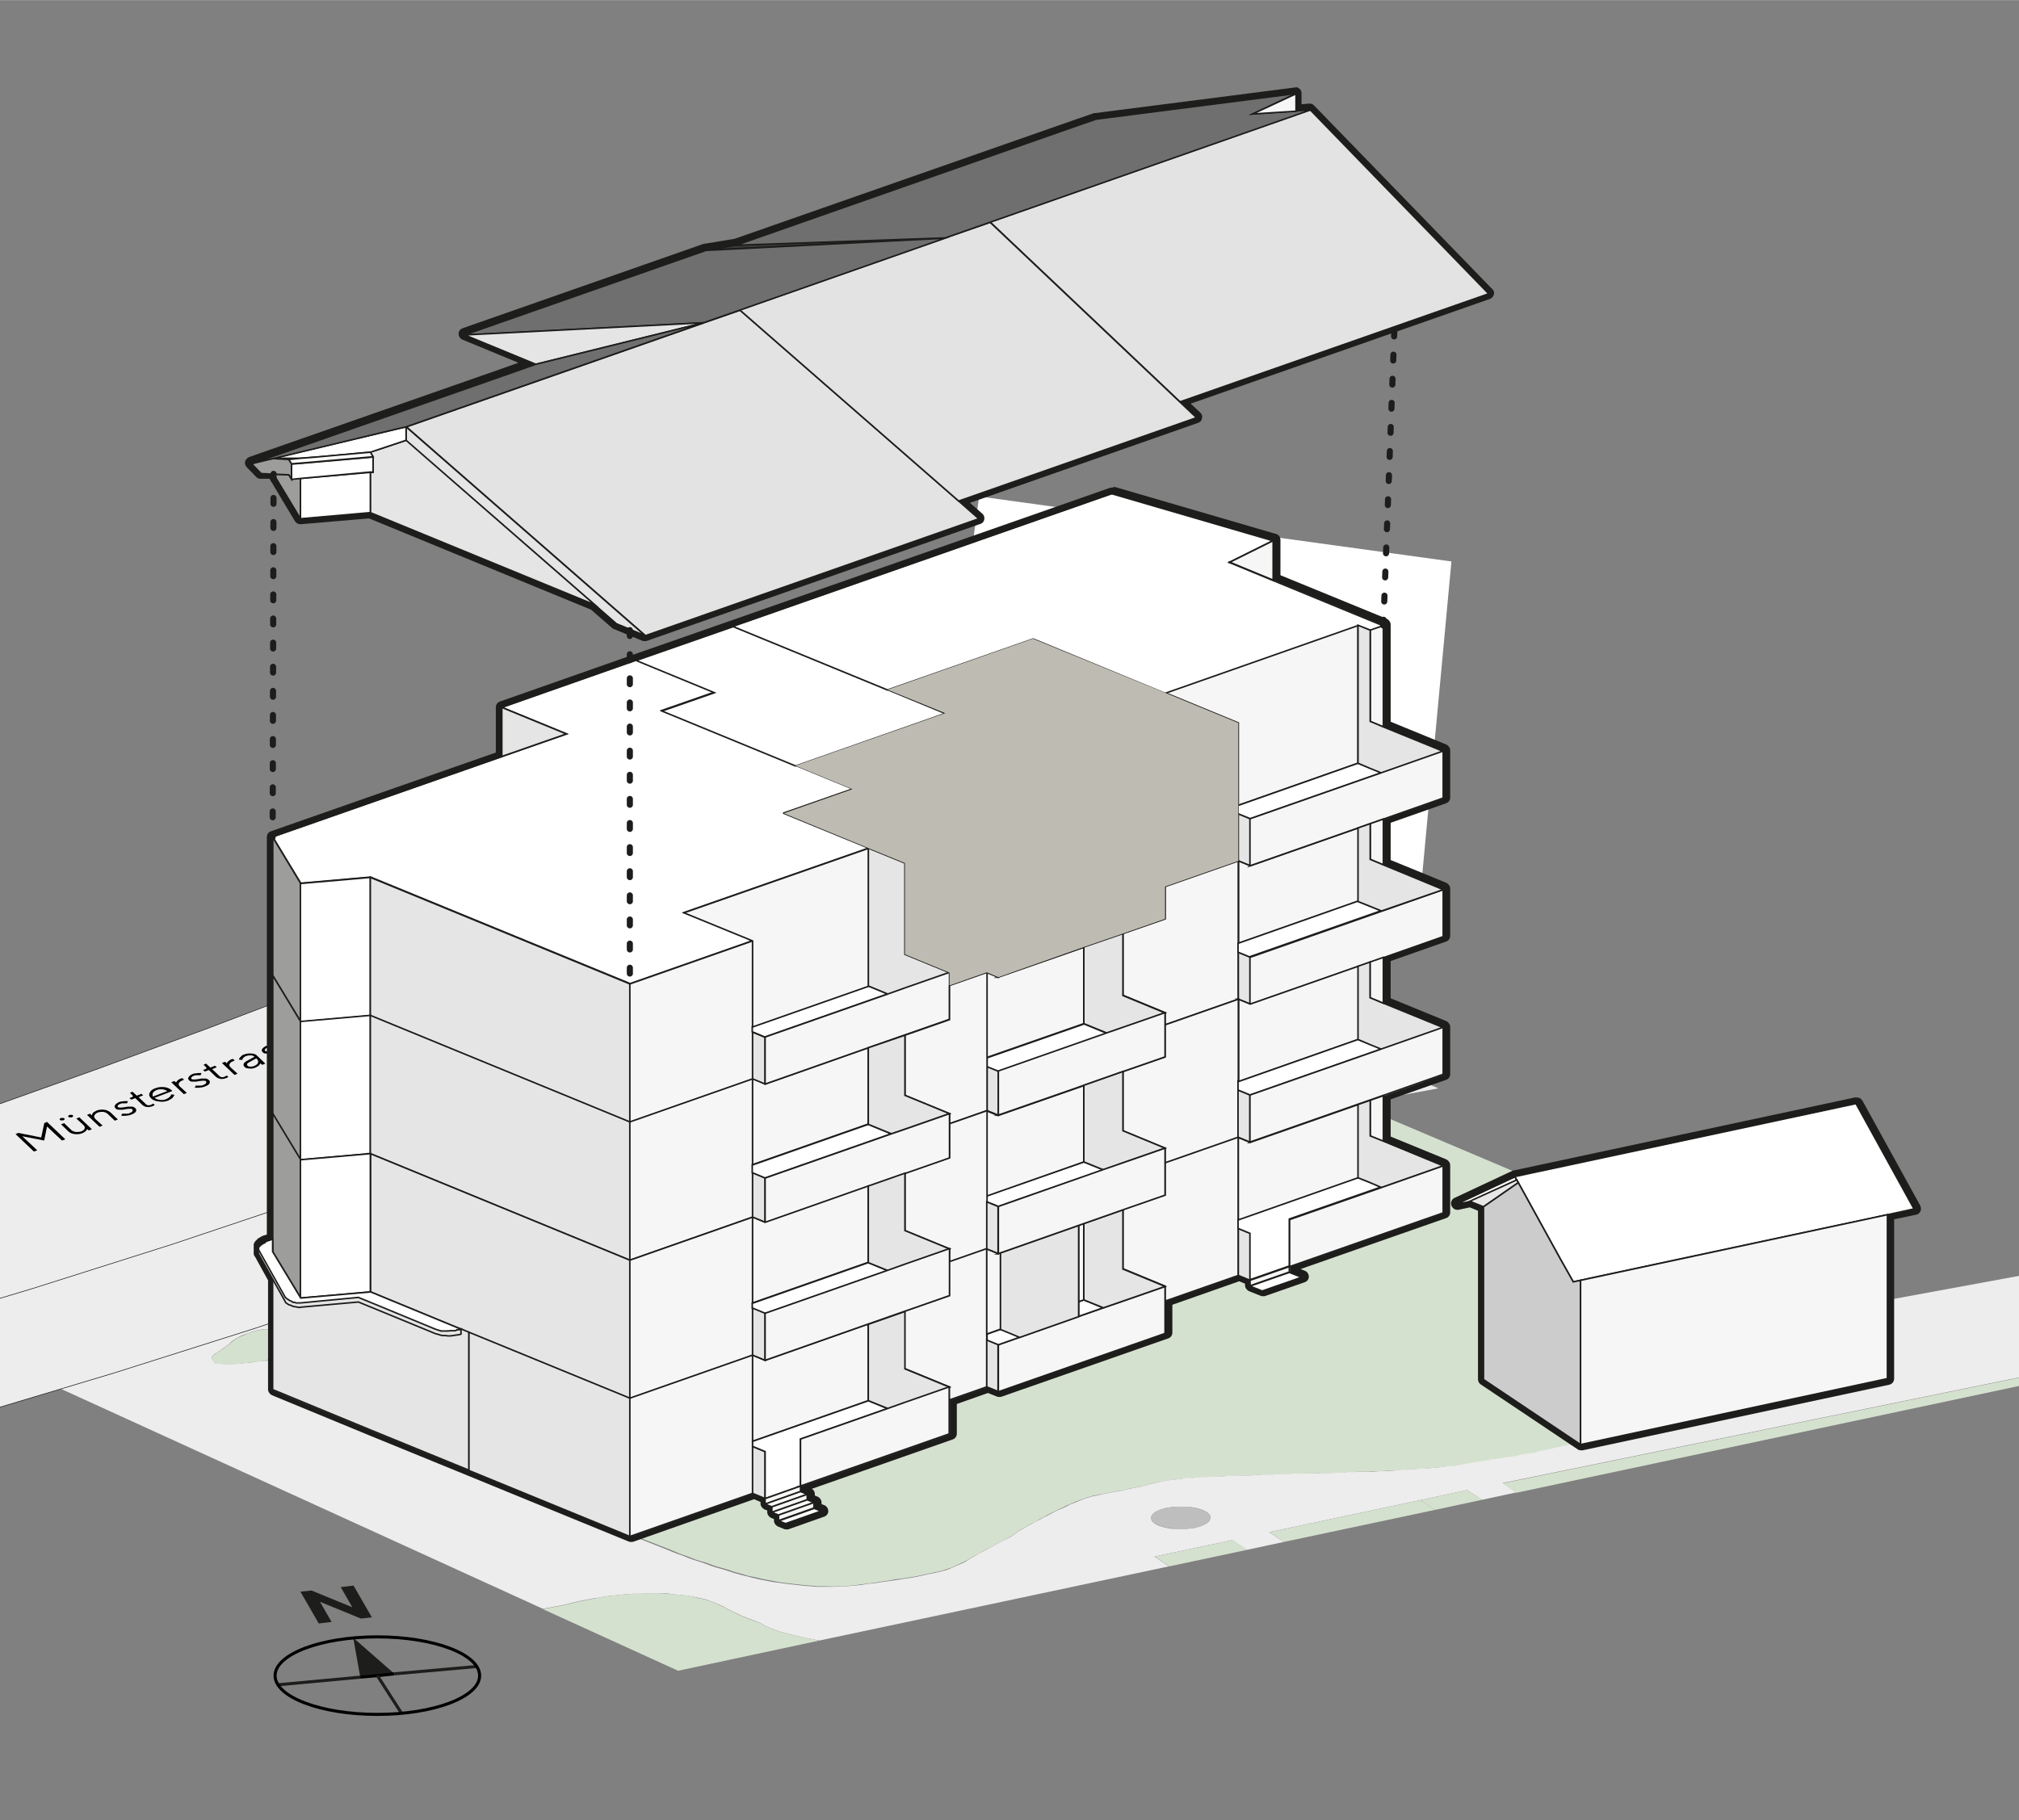 <?xml version="1.0" encoding="UTF-8"?>
<svg id="Ebene_1" xmlns="http://www.w3.org/2000/svg" xmlns:xlink="http://www.w3.org/1999/xlink" version="1.1" viewBox="0 0 661.3 596.2"  width="661" height="596">
  <rect x="0" y="0" width="661.3" height="596.2" fill="#808080" stroke="none"/>
  <!-- Generator: Adobe Illustrator 29.2.1, SVG Export Plug-In . SVG Version: 2.1.0 Build 116)  -->
  <defs>
    <style>
      .st0, .st1, .st2, .st3 {
        fill: none;
      }

      .st4 {
        fill: #e3e3e3;
      }

      .st4, .st1, .st5, .st6, .st7, .st8, .st2, .st9, .st10, .st11, .st12, .st13 {
        stroke-miterlimit: 10;
      }

      .st4, .st1, .st5, .st6, .st7, .st8, .st9, .st3, .st10, .st11, .st12, .st13 {
        stroke: #1d1d1b;
      }

      .st4, .st5, .st6, .st7, .st8, .st9, .st10, .st11, .st13 {
        stroke-width: .5px;
      }

      .st5 {
        fill: #f6f6f6;
      }

      .st6 {
        fill: #9d9d9c;
      }

      .st7 {
        fill: #cdcccc;
      }

      .st14 {
        fill: #bdbbb2;
        mix-blend-mode: multiply;
      }

      .st14, .st15 {
        isolation: isolate;
      }

      .st16 {
        fill: #1d1d1b;
      }

      .st8 {
        fill: #e8e8e8;
      }

      .st17, .st10 {
        fill: #fff;
      }

      .st2 {
        stroke: #000;
      }

      .st9 {
        fill: #e5e5e5;
      }

      .st3 {
        stroke-dasharray: 1.9 6;
        stroke-linecap: round;
        stroke-linejoin: round;
        stroke-width: 2px;
      }

      .st18 {
        fill: #d5e1cf;
      }

      .st11 {
        fill: #3c3c3b;
      }

      .st19, .st12 {
        fill: #ededed;
      }

      .st12 {
        stroke-width: .2px;
      }

      .st13 {
        fill: #706f6f;
      }

      .st20 {
        clip-path: url(#clippath);
      }

      .st21 {
        fill: #bfbebe;
      }
    </style>
    <clipPath id="clippath">
      <rect class="st0" y="0" width="661.3" height="596.2"/>
    </clipPath>
  </defs>
  <g id="Umgebung">
    <g class="st20">
      <g>
        <g>
          <polygon class="st0" points="726.6 406.1 726.4 405.8 726.6 406.1 726.6 406.1"/>
          <polygon class="st21" points="320.7 508.9 325.9 506.1 322 508.1 320.7 508.9"/>
          <polygon class="st17" points="310.2 459.5 323.1 454.4 328.4 456 382.2 437.7 382.2 426.5 473 397.8 415.9 373.4 415.9 373.4 360.7 349.8 88.6 455.9 208.9 503.5 311.1 469.9 310.2 459.5"/>
          <polygon class="st21" points="336.5 499.9 339.3 498.4 337.6 499.2 336.5 499.9"/>
          <polygon class="st18" points="382.2 426.5 382.2 437.7 328.4 456 323.1 454.4 310.2 459.5 311.1 469.9 208.9 503.5 219.2 507.5 220.9 508.2 222.5 508.9 224.2 509.5 225.9 510.1 227.6 510.8 229.5 511.4 231.6 512 233.4 512.7 234.9 513.2 237.1 513.8 239.1 514.4 240.8 515 243.1 515.6 245 516.2 247.1 516.6 249.2 517.1 251.2 517.5 253.3 517.9 255.5 518.3 257.7 518.6 260.3 518.9 263.1 519.2 265.6 519.4 267.8 519.6 270 519.6 273 519.7 275.5 519.5 277.5 519.5 279.9 519.3 282 519 284.6 518.7 286.7 518.4 289.3 518 291.5 517.7 293.5 517.3 295.4 517.1 297.4 516.8 299.9 516.4 302.2 515.9 304 515.5 305.9 515.1 308.3 514.6 310.2 514 311.9 513.4 316.4 511.3 317.7 510.5 319.1 509.7 320.7 508.9 322 508.1 325.9 506.1 328.7 504.6 331.1 503.3 332.6 502.3 333.6 501.5 335 500.7 336.5 499.9 337.6 499.2 339.3 498.4 340.6 497.6 342 496.9 343.2 496.2 346.4 494.6 348.2 493.8 349.3 493.2 350.7 492.6 352.3 491.9 354.2 491.2 355.9 490.6 357.9 490 359.8 489.6 361.6 489.3 363.5 488.9 365.3 488.6 367.7 488.2 369.6 487.7 371.7 487.3 374.3 486.8 376.3 486.2 378.5 485.7 380.4 485.4 382.3 485 384.5 484.7 386.6 484.5 388.8 484.3 390.9 484.1 393.5 483.9 395.6 483.8 398.2 483.7 400.7 483.6 403.2 483.5 405 483.4 407.1 483.3 409.4 483.3 414 483.1 417.2 483 420.3 482.9 423.6 482.8 427 482.7 430.2 482.7 433.1 482.5 436.1 482.5 438.9 482.4 441.5 482.3 443.4 482.2 445.4 482.1 447.6 482.1 449.9 482 452.4 481.9 454.7 481.8 457.2 481.7 459.5 481.5 461.8 481.4 463.7 481.2 465.9 481.1 468 481 470 480.8 472 480.6 476.2 480.2 476.9 480.1 478.3 480 480.3 479.6 480.3 479.6 482.1 479.4 484.2 479.1 486.2 478.8 487.7 478.5 488.2 478.4 489 478.3 489.9 478.2 490.7 478.1 491.4 478 492.3 477.8 493 477.6 493.8 477.5 494.6 477.4 495.4 477.3 497.4 476.9 498.2 476.7 499 476.6 499.8 476.4 500.8 476.3 501.8 476.1 502.5 476 503.5 475.8 504.4 475.6 505.2 475.4 505.9 475.3 506.5 475.1 507.2 475 508 474.8 509.1 474.6 509.7 474.5 510.4 474.3 511.4 474 511.9 473.9 513.4 473.6 515.2 473.3 517.7 473.2 485.9 451.9 485.9 406.6 485.9 395.3 481.5 393.5 477.2 394.4 496.2 385.4 498.6 384.9 443.2 361.4 473 397.8 382.2 426.5"/>
          <path class="st19" d="M687.2,446l2.1-.4,2.2-.5,2.1-.4,2.3-.4,2.2-.4,2-.5,1.9-.5,2-.6,1.6-.6,1.8-.8,1.4-.8,1.4-.8,1.3-.8,1.2-.8,1-.9,1.1-.8.5-.9.8-.8.7-1,.5-.9.7-.8.6-1,.6-.9.4-.9.8-.8,1.1-.8,1.5-.7,1.6-.7.4-.8,3.7-1.3,5-.7,5.1.2-12.4-17.2h0l-32.8,6-75.6,13.9v25.6l-100.5,21.5h-2.5l-1.8.4-1.5.3-.6.2-1,.2-.7.2h-.6c0,.1-1.1.4-1.1.4h-.8c0,.1-.7.3-.7.3h-.6c0,.1-.7.3-.7.3h-.8c0,.1-.9.4-.9.4l-.9.2h-.7c0,.1-1,.3-1,.3h-1c0,.1-.9.3-.9.3h-.8c0,.1-.8.3-.8.3l-2.1.4h-.8c0,.1-.8.2-.8.2h-.8c0,.1-.7.2-.7.2l-.9.2h-.7c0,.1-.8.2-.8.2h-.9c0,.1-.8.3-.8.3h-.5l-1.5.3-2,.3-2.1.3-1.7.3h0l-2,.4-1.4.2h-.7l-4.2.5-2,.2-2,.2h-2.1c0,.1-2.2.2-2.2.2l-1.9.2h-2.4c0,.1-2.2.3-2.2.3l-2.5.2h-2.3l-2.5.2h-4.5c0,.1-2,.1-2,.1h-1.8c0,.1-2.7.1-2.7.1,0,.1-2.7.2-2.7.2h-3l-3,.2h-6.6c0,.1-3.3.1-3.3.1l-3,.2h-3.2c0,.1-4.6.3-4.6.3h-4.4c0,.1-1.8.1-1.8.1l-2.6.2h-2.5l-2.6.2h-2l-2.6.3h-2.1c0,.1-2.2.4-2.2.4l-2.2.2-2.2.3-1.9.4-2,.4-2.1.5-2.1.6-2.6.5-2,.4-1.9.5-2.4.4-1.8.3-1.9.4-1.8.4-1.9.4-2,.6-1.6.6-1.9.8-1.6.6-1.3.7-1.2.6-1.8.7-3.2,1.7-1.2.6-1.3.7-1.4.7-2.7,1.5-1.6.9-1.4.8-1,.8-1.5,1-2.4,1.2-2.8,1.5-5.2,2.8-1.6.9-1.4.8-1.3.9-1.3.6-1.4.6-1.8.8-1.7.7-1.9.5-2.3.5-2,.4-1.7.4-2.3.5-2.5.4-2,.3-1.9.3-2.1.3-2.2.3-2.6.4-2,.2-2.6.4-2.1.2-2.5.2h-2l-2.5.2h-5.2l-2.2-.2-2.5-.2-2.8-.3-2.6-.3-2.2-.3-2.2-.3-2.1-.4-2.1-.4-2.1-.5-2-.5-2-.5-2.2-.6-1.8-.6-1.9-.6-2.2-.6-1.6-.5-1.8-.7-2.1-.7-1.9-.6-1.7-.6-1.7-.7-1.7-.6-1.6-.6-1.7-.7-10.3-4.1h-.4c0,.1.4,0,.4,0l-120.3-47.6,272.1-106,55.2,23.6,27.4-12,28.1-5.2-75.5-33.1L19.4,454.7l158.4,72.3,6.5-1.2,4.9-1.2,5.7-1.1,1.6-.2,2.1-.4,3-.3,2.8-.3,2.7-.2h2.7l3.2-.2h5l3,.4,3.1.3,2.3.3,2.3.5,2.4.5,2.2.8,2.1.9,1.7.7,1.2.8,1.7.8,1.9.9,1.5.7,1.8.7,1.9.7,1.9.7,1.5.9,1.9.9,2.8,1,4.1,1.1,4.2,1,3.7.7,1.2.2,114.5-24.3-4.8-3.2,25.5-5.4,4.8,3.2,12.1-2.6-4.8-3.2,49.5-10.5,15.4-3.3,4.8,3.2,11.2-2.4-4.4-3.1,195-39.9h0ZM86.7,445.7l-1.1.2h-1.2c0,.1-1.3.3-1.3.3l-1.5.2h-1.2c0,.1-1.2.2-1.2.2h-1.2c0,.1-1.5.2-1.5.2h-.7c0,.1-2.6,0-2.6,0l-2.7-.2-1.1-1.5v-.5l.2-.4.4-.4.5-.4.6-.4.6-.4.7-.4.5-.4.6-.4.6-.4.4-.4.7-.5.5-.5.5-.4.7-.5.7-.4.7-.4.8-.4,1.1-.4.8-.3,1.1-.4,1-.3,1-.3,1.1-.2,1.1-.2h1.2c0-.1,1.2-.2,1.2-.2h2.7c0,.1,1.2.3,1.2.3l1.1.2,1.2.3,1,.4.8.4.8.4.7.5.6.4.7.5.2.5.3.5.2.5v.5l-.2.5-.4.5-.3.6-.5.4-.8.4-.8.4-1,.3-1.1.3-1.1.3-1.1.3-1.3.3-1,.2-1.4.3-1.2.2-1.2.2h0ZM396.1,498.3l-1.1.9-1.6.7-2.1.6-2.4.3h-5l-2.3-.4-2-.6-1.5-.8-.9-.9-.2-1,.4-1,1.1-.9,1.6-.7,2.1-.6,2.4-.3h5l2.3.4,2,.6,1.5.8.9.9.2,1-.4,1Z"/>
          <polygon class="st18" points="726.4 405.8 714.8 389.8 693.8 412.1 726.6 406.1 726.4 405.8"/>
          <polygon class="st18" points="263.5 536.5 259.2 535.5 255.1 534.4 252.3 533.4 250.4 532.5 248.9 531.6 247.1 531 245.2 530.3 243.4 529.6 241.9 528.9 240 528 238.3 527.2 237.1 526.4 235.4 525.7 233.4 524.8 231.1 524 228.7 523.5 226.4 522.9 224.2 522.6 221.1 522.3 218 522 215.6 521.9 213 521.9 209.8 522 207.1 522.1 204.4 522.3 201.6 522.6 198.7 522.9 196.5 523.3 194.9 523.6 189.3 524.7 184.3 525.9 177.8 527.1 222.1 547.3 268.4 537.4 267.2 537.2 263.5 536.5"/>
          <polygon class="st18" points="378.2 509.9 383 513.1 408.4 507.7 403.7 504.5 378.2 509.9"/>
          <polygon class="st18" points="465.3 491.4 470 494.6 485.4 491.3 480.6 488.1 465.3 491.4"/>
          <polygon class="st18" points="415.8 501.9 420.5 505.1 470 494.6 465.3 491.4 415.8 501.9"/>
          <polygon class="st18" points="739.1 423.3 733.9 423.1 728.9 423.8 725.2 425.1 724.8 425.9 723.2 426.5 721.8 427.3 720.6 428.1 719.8 428.9 719.4 429.9 718.8 430.7 718.2 431.7 717.4 432.5 716.9 433.4 716.3 434.4 715.5 435.2 715 436.1 713.9 436.9 712.9 437.8 711.6 438.5 710.3 439.3 708.9 440.1 707.5 440.9 705.7 441.7 704.1 442.3 702.1 442.9 700.2 443.5 698.2 443.9 695.9 444.3 693.6 444.7 691.5 445.1 689.3 445.6 687.2 446 492.2 485.9 496.6 489 747.9 435.6 739.1 423.3"/>
          <polygon class="st21" points="313.7 512.6 315.1 511.9 316.4 511.3 311.9 513.4 313.7 512.6"/>
          <polygon class="st21" points="395.4 495.5 394 494.7 392 494.1 389.7 493.6 387.2 493.5 384.6 493.6 382.2 493.9 380.1 494.5 378.5 495.2 377.4 496.1 377 497 377.2 498 378.1 498.9 379.6 499.7 381.5 500.3 383.9 500.7 386.4 500.9 388.9 500.8 391.3 500.5 393.4 499.9 395 499.2 396.1 498.3 396.5 497.4 396.3 496.4 395.4 495.5"/>
          <polygon class="st18" points="90.5 445 91.5 444.8 92.8 444.5 93.9 444.2 94.9 443.9 96 443.6 97 443.2 97.8 442.9 98.6 442.5 99.1 442.1 99.5 441.5 99.8 441 100 440.6 100 440.1 99.9 439.6 99.6 439 99.4 438.6 98.7 438.2 98.1 437.7 97.4 437.2 96.7 436.9 95.8 436.5 94.8 436.1 93.6 435.8 92.5 435.6 91.3 435.5 90 435.4 88.6 435.4 87.4 435.4 86.2 435.5 85.1 435.7 84 435.9 83 436.2 82 436.5 80.9 436.9 80.1 437.3 79.1 437.7 78.3 438 77.6 438.4 76.9 438.8 76.2 439.4 75.7 439.8 75.2 440.2 74.5 440.7 74.1 441.1 73.5 441.5 72.9 441.9 72.3 442.3 71.6 442.7 71 443.1 70.5 443.5 69.9 444 69.5 444.4 69.4 444.8 69.3 445.3 70.4 446.7 73.2 446.9 75.8 447 76.5 446.9 78 446.8 79.2 446.6 80.4 446.5 81.5 446.4 83 446.2 84.3 446.1 85.5 445.9 86.7 445.7 87.8 445.5 89.1 445.3 90.5 445"/>
          <polygon class="st21" points="473 397.8 415.9 373.4 415.9 373.4 473 397.8"/>
          <polygon class="st18" points="473 397.8 443.2 361.4 415.9 373.4 473 397.8"/>
        </g>
        <polygon class="st16" points="115.7 536.5 118 549.4 123.6 548.9 129.2 548.3 115.7 536.5"/>
        <line class="st2" x1="123.6" y1="548.9" x2="129.2" y2="548.3"/>
        <line class="st2" x1="118" y1="549.4" x2="123.6" y2="548.9"/>
        <line class="st1" x1="91" y1="551.9" x2="118" y2="549.4"/>
        <line class="st1" x1="123.6" y1="548.9" x2="131.5" y2="561.2"/>
        <line class="st1" x1="129.2" y1="548.3" x2="156.2" y2="545.9"/>
        <ellipse class="st2" cx="123.6" cy="548.9" rx="33.5" ry="12.7"/>
        <path class="st12" d="M-270.2,670.2l28.7,9.1,691.2,169.1-329,30.2,11.2-6.2,8.6-6.8,5.8-7.2,2.9-7.4-.2-7.5-3.2-7.4-6.1-7.1-8.9-6.7-11.5-6.1-13.8-5.4-15.8-4.5-17.5-3.5-425.1-103.3-33-16.1-26.7-17.7-19.9-19-12.6-19.8-5.1-20.3,2.5-20.4,10-20,17.4-19.3,24.4-18.2,30.9-16.7,36.8-14.9,42-12.8,27-7.2,26.8-7.3,26.5-7.4,26.3-7.5,26.1-7.6,25.9-7.8,25.6-7.9,25.4-8,25.1-8.1,24.9-8.2,24.6-8.3,24.3-8.4,36.7-13.1,36.1-13.3,35.5-13.5,35-13.7,34.4-13.9,33.8-14.1,33.2-14.4,32.5-14.5,31.9-14.7,31.3-14.9,30.7-15.1,30-15.3,26.5,63.2-35.8,18.5-37.1,18.1-38.4,17.7-39.6,17.3-40.8,16.9-42,16.5-43.1,16-44.2,15.6-45.3,15.2-46.4,14.7-47.4,14.2-48.4,13.7-196.1,54.2-27,9.8-22.7,11.3-17.9,12.5-12.7,13.3-7.2,13.9-1.6,14.2,4.1,14.1,9.7,13.7,15.1,13,20.1,12,24.7,10.7h0v-.2h0Z"/>
        <g>
          <g>
            <path class="st10" d="M477.2,394.4l19-8.9.6,1.1-15.4,7-4.3.9h0Z"/>
            <polygon class="st10" points="607.9 361.5 602.3 362.7 501.8 384.2 498.6 384.9 496.2 385.4 496.8 386.5 497.3 387.4 510.9 412.1 515.3 419.9 517.7 419.4 520.8 418.7 618.2 397.9 626.9 396 607.9 361.5"/>
            <path class="st8" d="M485.9,395.3l-4.5-1.8,15.4-7,.5.9-11.4,7.9h0Z"/>
            <polygon class="st7" points="515.3 419.9 510.9 412.1 497.3 387.4 485.9 395.3 485.9 406.6 485.9 451.9 517.7 473.2 517.7 427.9 517.7 419.4 515.3 419.9"/>
          </g>
          <polygon class="st5" points="618.2 397.9 618.2 451.6 517.7 473.2 517.7 419.4 618.2 397.9"/>
        </g>
        <path class="st16" d="M607.9,361.5l19,34.5-8.7,1.9v53.8l-100.5,21.5-31.8-21.3v-56.6l-4.5-1.8-4.3.9,19-8.9,2.4-.5,3.2-.7,100.5-21.5,5.6-1.2M607.9,359.5h-.4l-5.6,1.2-100.5,21.5-3.2.7-2.4.5c-.2,0-.3,0-.4.1l-19,8.9c-.9.4-1.4,1.5-1,2.5.3.8,1,1.4,1.9,1.4s.3,0,.4,0l3.7-.8,2.7,1.1v55.2c0,.7.3,1.3.9,1.7l31.8,21.3c.3.2.7.3,1.1.3h.4l100.5-21.5c.9-.2,1.6-1,1.6-2v-52.2l7.2-1.5c.6-.1,1.1-.5,1.4-1.1s.2-1.2,0-1.8l-19-34.5c-.4-.6-1-1-1.8-1h-.3Z"/>
        <path class="st12" d="M-297.2,642.8l28.7,9.1,691.2,169.1-329,30.2,11.2-6.2,8.6-6.8,5.8-7.2,2.9-7.4-.2-7.5-3.2-7.4-6.1-7.1-8.9-6.7-11.5-6.1-13.8-5.4-15.8-4.5-17.5-3.5-425.1-103.3-33-16.1-26.7-17.7-19.9-19-12.6-19.8-5.1-20.3,2.5-20.4,10-20,17.4-19.3,24.4-18.2,30.9-16.7,36.8-14.9,42-12.8,27-7.2,26.8-7.3,26.6-7.4,26.3-7.5,26.1-7.6,25.9-7.8,25.6-7.9,25.4-8,25.1-8.1,24.9-8.2,24.6-8.3,24.3-8.4,36.7-13.1,36.1-13.3,35.5-13.5,35-13.7,34.4-13.9,33.8-14.1,33.2-14.4,32.5-14.6,31.9-14.7,31.3-14.9,30.7-15.1,43.3-19.5,26.5,63.2-49.1,22.6-37.1,18.1-38.4,17.7-39.6,17.3-40.8,16.9-42,16.5-43.1,16-44.2,15.6-45.3,15.2-46.4,14.7-47.4,14.2-48.4,13.7-196.1,54.2-27,9.8-22.7,11.3-17.9,12.5-12.7,13.3-7.2,13.9-1.6,14.2,4.1,14.1,9.7,13.7,15.1,13,20.1,12,24.7,10.7h-.2,0Z"/>
        <path class="st17" d="M314.2,210.5c2.6,2.7,151.1,81.8,151.1,81.8l10.1-108.4-154.7-21.3-6.5,47.9h0Z"/>
        <g class="st15">
          <g class="st15">
            <g class="st15">
              <path class="st16" d="M115.8,519.4l6,10.4-3.6.4-13.4-5.5,3.8,6.6-4.2.5-6-10.4,3.6-.4,13.4,5.5-3.8-6.6,4.2-.5Z"/>
            </g>
          </g>
        </g>
        <g>
          <path d="M14.5,373.6l-7.2-1.4,4.9,4.6-1.1.4-6-5.7.9-.4,7.5,1.5,1-4.7.9-.4,6,5.7-1.1.4-4.9-4.6-.9,4.5Z"/>
          <path d="M19.6,366.5c0-.1.2-.2.4-.3.2,0,.4,0,.6,0,.2,0,.4,0,.5.2.1.1.1.2,0,.3,0,.1-.2.2-.4.3-.2,0-.4,0-.6,0-.2,0-.4,0-.5-.2s-.1-.2,0-.3ZM28.6,369.8s0,0,0,0c0,0,0,.1-.1.2,0,.1-.2.2-.3.4-.1.1-.3.2-.5.4-.2.1-.5.3-.7.4-.8.3-1.7.4-2.5.3-.9-.1-1.6-.4-2.1-.9l-2.4-2.3,1-.4,2.4,2.3c.4.3.8.5,1.5.6.6,0,1.2,0,1.7-.2.6-.2,1-.5,1.1-.9.2-.4,0-.8-.4-1.2l-2.3-2.1,1-.4,4.1,3.9-1,.4-.6-.5ZM22.4,365.5c0-.1.2-.2.4-.3.2,0,.4,0,.6,0,.2,0,.4,0,.5.2.1.1.1.2,0,.3,0,.1-.2.2-.4.3-.2,0-.4,0-.6,0-.2,0-.4,0-.5-.2s-.1-.2,0-.3Z"/>
          <path d="M30.1,365.3s0,0,0,0c0,0,0-.1.1-.3,0-.1.1-.3.2-.4,0-.1.3-.2.5-.4.2-.1.5-.3.7-.4.8-.3,1.7-.4,2.5-.3.8.1,1.5.4,2.1.9l2.4,2.3-1,.4-2.4-2.3c-.4-.3-.8-.5-1.4-.6-.6,0-1.1,0-1.7.2-.6.2-1,.6-1.2,1-.2.4,0,.8.4,1.2l2.3,2.1-1,.4-4.1-3.9,1-.4.6.6Z"/>
          <path d="M41.4,361.4c0,0-.2,0-.3,0-.1,0-.4,0-.7,0-.3,0-.7,0-1,.2-.4.1-.6.3-.8.5-.1.2-.1.4,0,.5.2.2.4.2.8.2s.8,0,1.2-.1c.4,0,.9-.2,1.3-.2.4,0,.9,0,1.3,0,.4,0,.8.2,1.1.5.4.3.4.7.2,1.1-.2.4-.7.7-1.5,1-.3.1-.7.2-1,.3-.3,0-.6,0-.9.1-.3,0-.5,0-.7,0-.2,0-.4,0-.5,0h-.2s.3-.7.3-.7c0,0,0,0,.1,0,0,0,.2,0,.4,0,.2,0,.4,0,.6,0,.2,0,.4,0,.7,0s.5-.1.7-.2c.5-.2.8-.4.9-.6.1-.2.1-.4,0-.6-.2-.2-.4-.2-.8-.2-.4,0-.8,0-1.2.1-.4,0-.9.2-1.3.2-.4,0-.9,0-1.3,0-.4,0-.8-.2-1-.5-.3-.3-.4-.6-.1-1,.2-.4.7-.7,1.3-1,.3-.1.6-.2.9-.2.3,0,.6-.1.8-.1.2,0,.4,0,.6,0,.2,0,.3,0,.4,0h.2s-.3.7-.3.7Z"/>
          <path d="M42.5,358l.9-.4,1.4,1.3,1.5-.6.6.5-1.5.6,2.4,2.3c.4.4,1,.5,1.6.2.2,0,.3-.1.4-.2.1,0,.2-.1.3-.2h0c0,0,.6.4.6.4-.2.2-.5.4-.9.5-.6.2-1.2.3-1.7.2-.5,0-1-.3-1.4-.6l-2.4-2.3-1.3.5-.6-.5.8-.3c.4-.1.4-.4.2-.6l-.9-.9Z"/>
          <path d="M50.7,359.7c.4.3,1,.5,1.7.6s1.5,0,2.1-.3c.4-.2.8-.4,1-.6.3-.3.4-.5.5-.6v-.3c0,0,1.1.1,1.1.1,0,0,0,0,0,.1,0,0,0,.2-.2.3,0,.2-.2.3-.3.5-.1.2-.3.3-.6.5-.3.2-.6.3-.9.5-1,.4-2,.5-3.1.3-1.1-.1-2-.5-2.5-1-.6-.6-.8-1.2-.5-1.8.3-.7.9-1.2,1.8-1.5,1-.4,1.9-.5,3-.4,1,.1,1.8.5,2.4,1l.2.3-5.7,2.2ZM50.1,358c-.2.4-.2.8,0,1.2l4.7-1.8c-.4-.3-1-.5-1.7-.6-.7,0-1.3,0-1.9.3s-1,.6-1.2,1Z"/>
          <path d="M60.2,353.7l-.4.2c-.6.2-1,.5-1.2.9-.2.4,0,.8.3,1.1l2.3,2.1-1,.4-4.1-3.9,1-.4.6.5s0,0,0,0c0,0,0-.1.1-.2,0-.1.2-.2.3-.4s.3-.2.5-.4c.2-.1.5-.3.8-.4h.3c0-.1.6.5.6.5Z"/>
          <path d="M65.5,352.2c0,0-.2,0-.3,0-.1,0-.4,0-.7,0s-.7,0-1,.2c-.4.1-.6.3-.8.5-.1.2-.1.4,0,.5.2.2.4.2.8.2.4,0,.8,0,1.2-.1.4,0,.9-.2,1.3-.2.4,0,.9,0,1.3,0,.4,0,.8.2,1.1.5.4.3.4.7.2,1.1-.2.4-.7.7-1.5,1-.3.1-.7.2-1,.3-.3,0-.6,0-.9.1-.3,0-.5,0-.7,0-.2,0-.4,0-.5,0h-.2s.3-.7.3-.7c0,0,0,0,.1,0,0,0,.2,0,.4,0,.2,0,.4,0,.6,0,.2,0,.4,0,.7,0,.3,0,.5-.1.7-.2.5-.2.8-.4.9-.6.1-.2.1-.4,0-.6-.2-.2-.4-.2-.8-.2-.4,0-.8,0-1.2.1-.4,0-.9.2-1.3.2-.4,0-.9,0-1.3,0-.4,0-.8-.2-1-.5-.3-.3-.4-.6-.1-1,.2-.4.7-.7,1.3-1,.3-.1.6-.2.9-.2.3,0,.6-.1.8-.1.2,0,.4,0,.6,0,.2,0,.3,0,.4,0h.2s-.3.7-.3.7Z"/>
          <path d="M66.6,348.8l.9-.4,1.4,1.3,1.5-.6.6.5-1.5.6,2.4,2.3c.4.4,1,.5,1.6.2.2,0,.3-.1.4-.2.1,0,.2-.1.3-.2h0c0,0,.6.4.6.4-.2.2-.5.4-.9.5-.6.2-1.2.3-1.7.2s-1-.3-1.4-.6l-2.4-2.3-1.3.5-.6-.5.8-.3c.4-.1.4-.4.2-.6l-.9-.9Z"/>
          <path d="M76.8,347.4l-.4.2c-.6.2-1,.5-1.2.9-.2.4,0,.8.3,1.1l2.3,2.1-1,.4-4.1-3.9,1-.4.6.5s0,0,0,0,0-.1.1-.2c0-.1.2-.2.3-.4.1-.1.3-.2.5-.4.2-.1.5-.3.8-.4h.3c0-.1.6.5.6.5Z"/>
          <path d="M83.4,346.2c-.3-.3-.7-.5-1.2-.5-.5,0-1,0-1.5.2-.4.1-.7.3-.9.5-.2.2-.4.4-.4.6v.2c0,0-1.1-.1-1.1-.1,0,0,0,0,0-.1,0,0,0-.2.1-.3,0-.1.2-.3.3-.4s.3-.3.5-.5c.2-.2.5-.3.8-.4.8-.3,1.6-.4,2.4-.3.8,0,1.5.3,1.9.8l2.6,2.5-1,.4-.6-.5s0,0,0,0c0,0,0,.1-.1.2,0,.1-.2.2-.3.4s-.3.2-.5.4c-.2.1-.5.3-.7.4-.7.3-1.4.4-2.1.3-.7,0-1.2-.2-1.5-.5-.3-.3-.4-.7-.3-1,.1-.3.5-.7,1.1-1l2.4-1.3ZM84.5,348.1c.2-.4,0-.8-.3-1.2l-.3-.2-2.2,1.2c-.8.4-1,.8-.6,1.2.2.2.5.3.8.3.4,0,.8,0,1.3-.2.7-.3,1.1-.6,1.3-1Z"/>
          <path d="M89.6,343c0,0-.2,0-.3,0-.1,0-.4,0-.7,0-.3,0-.7,0-1,.2-.4.1-.6.3-.8.5-.1.2-.1.4,0,.5.2.2.4.2.8.2.4,0,.8,0,1.2-.1.4,0,.9-.2,1.3-.2.4,0,.9,0,1.3,0,.4,0,.8.2,1.1.5.4.3.4.7.2,1.1-.2.4-.7.7-1.5,1-.3.1-.7.2-1,.3-.3,0-.6,0-.9.1-.3,0-.5,0-.7,0-.2,0-.4,0-.5,0h-.2s.3-.7.3-.7c0,0,0,0,.1,0,0,0,.2,0,.4,0,.2,0,.4,0,.6,0,.2,0,.4,0,.7,0,.3,0,.5-.1.7-.2.5-.2.8-.4.9-.6.1-.2.1-.4,0-.6-.2-.2-.4-.2-.8-.2-.4,0-.8,0-1.2.1-.4,0-.9.2-1.3.2-.4,0-.9,0-1.3,0-.4,0-.8-.2-1-.5-.3-.3-.4-.6-.1-1,.2-.4.7-.7,1.3-1,.3-.1.6-.2.9-.2.3,0,.6-.1.8-.1.2,0,.4,0,.6,0,.2,0,.3,0,.4,0h.2s-.3.7-.3.7Z"/>
          <path d="M95.9,340.7c0,0-.2,0-.3,0-.1,0-.4,0-.7,0-.3,0-.7,0-1,.2-.4.1-.6.3-.8.5-.1.2-.1.4,0,.5.2.2.4.2.8.2.4,0,.8,0,1.2-.1.4,0,.9-.2,1.3-.2.4,0,.9,0,1.3,0,.4,0,.8.2,1.1.5.4.3.4.7.2,1.1-.2.4-.7.7-1.5,1-.3.1-.7.2-1,.3-.3,0-.6,0-.9.1-.3,0-.5,0-.7,0-.2,0-.4,0-.5,0h-.2s.3-.7.3-.7c0,0,0,0,.1,0,0,0,.2,0,.4,0,.2,0,.4,0,.6,0,.2,0,.4,0,.7,0s.5-.1.7-.2c.5-.2.8-.4.9-.6.1-.2.1-.4,0-.6-.2-.2-.4-.2-.8-.2-.4,0-.8,0-1.2.1-.4,0-.9.2-1.3.2-.4,0-.9,0-1.3,0-.4,0-.8-.2-1-.5-.3-.3-.4-.6-.1-1,.2-.4.7-.7,1.3-1,.3-.1.6-.2.9-.2.3,0,.6-.1.8-.1.2,0,.4,0,.6,0,.2,0,.3,0,.4,0h.2s-.3.7-.3.7Z"/>
          <path d="M100.6,340.7c.4.3,1,.5,1.7.6s1.5,0,2.1-.3c.4-.2.8-.4,1-.6.3-.2.4-.5.5-.6v-.3c0,0,1.1.1,1.1.1,0,0,0,0,0,.1,0,0,0,.2-.2.3,0,.2-.2.3-.3.5-.1.2-.3.3-.6.5-.3.2-.6.3-.9.5-1,.4-2,.5-3.1.3-1.1-.1-2-.5-2.5-1-.6-.6-.8-1.2-.5-1.8.3-.7.9-1.2,1.8-1.5,1-.4,1.9-.5,3-.4,1,.1,1.8.5,2.4,1l.2.3-5.7,2.2ZM100,339.1c-.2.4-.2.8,0,1.2l4.7-1.8c-.4-.3-1-.5-1.7-.6-.7,0-1.3,0-1.9.3s-1,.6-1.2,1Z"/>
        </g>
      </g>
    </g>
  </g>
  <g class="st15">
    <g id="_3OG">
      <g>
        <polygon class="st10" points="355 380.6 327.7 390.1 323.2 391.7 323.2 393.7 327 395.2 334.1 392.7 361.4 383.2 355 380.6"/>
        <path class="st5" d="M355,380.6l-27.3,9.6-4.5,1.6v-27.9l3.7,1.5,28.1-9.8v25h0Z"/>
        <path class="st9" d="M327,365.3l-3.7-1.5v-14.5l3.7,1.5v14.5Z"/>
        <path class="st10" d="M327,350.9l-3.7-1.5v-2.9l31.8-11.1,7.5,3.1-35.6,12.5h0Z"/>
        <path class="st5" d="M355,335.3l-31.8,11.1v-27.9l3.7,1.5,28.1-9.8v25h0Z"/>
        <path class="st9" d="M327,320.1l-3.7-1.5v-15.4l3.7,1.5v15.4Z"/>
        <path class="st10" d="M327,304.7l-3.7-1.5v-2l31.8-11.1,6.3,2.6-34.4,12.1h0Z"/>
        <path class="st5" d="M355,290l-31.8,11.1v-27.9l-22.8-9.4,54.6-19.1v45.3h0Z"/>
        <path class="st10" d="M355,244.8l-54.6,19.1,22.8,9.4-26.9,9.4-12-4.9-27.8-11.4,22.6-7.9-18.7-7.7,49-17.2-18.9-7.8,47.7-16.7,43.2,17.8,24,9.9-37.8,13.2-12.8-5.2h.2,0Z"/>
        <path class="st10" d="M256.7,266.4l27.8,11.4-60.4,21.1,22.5,9.2-40.2,14.1-85-34.9-22.9,2-9.2-15.2,75.1-26.3,21.2-7.4-21.2-8.7,44.1-15.5,25.5,10.5-17.2,6,43.8,18,18.7,7.7-22.6,7.9h0Z"/>
        <path class="st9" d="M164.3,231.7l21.2,8.7-21.2,7.4v-16.2h0Z"/>
        <path class="st6" d="M89.3,274.2l9.2,15.2v45.3l-9.2-15.2v-45.3Z"/>
        <path class="st6" d="M89.3,319.5l9.2,15.2v45.3l-9.2-15.2v-45.3Z"/>
        <path class="st10" d="M98.4,289.4l22.9-2v45.3l-22.9,2v-45.3Z"/>
        <path class="st10" d="M98.4,334.6l22.9-2v45.3l-22.9,2v-45.3Z"/>
        <path class="st9" d="M121.3,287.4l85,34.9v45.3l-85-34.9v-45.3Z"/>
        <path class="st9" d="M121.3,332.6l85,34.9v45.3l-85-34.9v-45.3Z"/>
        <path class="st5" d="M206.3,322.3l40.2-14.1v45.3l-40.2,14.1v-45.3Z"/>
        <path class="st5" d="M206.3,367.5l40.2-14.1v45.3l-40.2,14.1v-45.3Z"/>
        <path class="st10" d="M208.5,216.3l31.8-11.1,50.4,20.7,18.9,7.8-49,17.2-43.8-18,17.2-6-25.5-10.5h0Z"/>
        <path class="st5" d="M296.4,282.7l26.9-9.4v45.3l-12.3,4.3v-4.3l-14.6-6v-29.9h0Z"/>
        <path class="st5" d="M367.8,250l37.8-13.2v45.3l-24,8.4v-4.9l-13.8-5.7v-29.9Z"/>
        <path class="st5" d="M381.6,290.4l24-8.4v45.3l-24,8.4v-4l-13.8-5.7v-20.3l13.8-4.8v-10.5h0Z"/>
        <path class="st5" d="M405.6,236.8l-24-9.9,63.2-22.2v45.3l-39.2,13.8v-27h0Z"/>
        <path class="st10" d="M405.6,263.8l39.2-13.8,4,1.6,3.7,1.5-43.1,15.1-3.9-1.6v-2.9h0Z"/>
        <polygon class="st9" points="367.8 279.9 367.8 250 355 244.8 355 290 361.4 292.6 367.8 290.4 381.6 285.6 367.8 279.9"/>
        <path class="st9" d="M405.6,282v-15.4l3.9,1.6v15.4l-3.9-1.6Z"/>
        <polygon class="st9" points="296.4 312.6 296.4 282.7 284.4 277.8 284.4 323 290.8 325.7 296.4 323.7 311 318.6 296.4 312.6"/>
        <path class="st10" d="M240.2,205.1l123.9-43.4,52.8,15.4-14.3,7.1,14.3,5.9,36.2,14.9-4.3,1.5-4-1.6-63.2,22.2-43.2-17.8-47.7,16.7-50.4-20.7h0v-.2h0Z"/>
        <path class="st5" d="M448.8,206.4l4.3-1.5v33.2l-4.3-1.8v-29.9Z"/>
        <path class="st5" d="M402.7,184.2l14.3-7.1v12.9l-14.3-5.9h0Z"/>
        <polygon class="st9" points="453.1 238.1 448.8 236.3 448.8 206.4 444.8 204.8 444.8 250 448.8 251.7 452.5 253.2 472.7 246.1 453.1 238.1"/>
        <path class="st10" d="M284.4,323l6.3,2.6-40.2,14.1-4.1-1.7v-1.7l37.9-13.3h.1Z"/>
        <path class="st9" d="M246.5,338.1l4.1,1.7v15.4l-4.1-1.7v-15.4Z"/>
        <path class="st5" d="M246.5,353.4l4.1,1.7,33.8-11.9v25l-37.9,13.3v-28.2h0Z"/>
        <path class="st5" d="M250.6,355.1v-15.4l40.2-14.1,5.6-2,14.6-5.1v15.4l-14.6,5.1-12,4.2-33.8,11.9h0Z"/>
        <path class="st5" d="M284.4,277.8v45.3l-37.9,13.3v-28.2l-22.5-9.2,60.4-21.1h0Z"/>
        <path class="st5" d="M311,322.8l12.3-4.3v45.3l-12.3,4.3v-3.3l-14.6-6v-19.7l14.6-5.1v-11.1h0Z"/>
        <path class="st5" d="M327,320.1v-15.4l34.4-12.1,6.4-2.2,13.8-4.8v15.4l-13.8,4.8-12.8,4.5-28.1,9.8h.1Z"/>
        <path class="st5" d="M405.6,282l3.9,1.6,35.4-12.4v24l-39.2,13.8v-27h0Z"/>
        <path class="st5" d="M409.4,283.6v-15.4l43.1-15.1,20.2-7.1v15.4l-19.6,6.9-4.3,1.5-4,1.4-35.4,12.4h0Z"/>
        <path class="st6" d="M89.3,364.7l9.2,15.2v45.3l-9.2-15.2v-45.3Z"/>
        <path class="st10" d="M98.4,379.9l22.9-2v45.3l-22.9,2v-45.3Z"/>
        <path class="st9" d="M121.3,377.9l85,34.9v45.3l-52.7-21.6-2.6-1.1-29.6-12.2v-45.3h0Z"/>
        <path class="st5" d="M206.3,412.8l40.2-14.1v45.3l-40.2,14.1v-45.3Z"/>
        <path class="st10" d="M246.5,381.6l37.9-13.3,7.5,3.1-41.4,14.5-4.1-1.7v-2.6h.1Z"/>
        <path class="st9" d="M246.5,398.7v-14.5l4.1,1.7v14.5l-4.1-1.7Z"/>
        <path class="st5" d="M453.1,268.3v15l-4.3-1.8v-11.7l4.3-1.5h0Z"/>
        <path class="st9" d="M405.6,327.3v-15.4l3.9,1.6v15.4l-3.9-1.6Z"/>
        <path class="st10" d="M409.4,313.5l-3.9-1.6v-2.9l39.2-13.8,4,1.6,3.7,1.5-43.1,15.1h0Z"/>
        <path class="st5" d="M472.7,291.4v15.4l-19.6,6.9-4.3,1.5-4,1.4-35.4,12.4v-15.4l43.1-15.1,20.2-7.1h0Z"/>
        <path class="st5" d="M405.6,327.3l3.9,1.6,35.4-12.4v24l-39.2,13.8v-27h0Z"/>
        <polygon class="st9" points="453.1 283.3 448.8 281.5 448.8 269.8 444.8 271.2 444.8 295.3 448.8 296.9 452.5 298.4 472.7 291.4 453.1 283.3"/>
        <path class="st5" d="M381.6,335.7l24-8.4v45.3l-24,8.4v-4.9l-13.8-5.7v-19.4l13.8-4.8v-10.5h0Z"/>
        <polygon class="st9" points="367.8 326.1 367.8 305.8 355 310.2 355 335.3 362.6 338.4 367.8 336.6 381.6 331.8 367.8 326.1"/>
        <path class="st5" d="M327,365.3v-14.5l35.6-12.5,5.2-1.8,13.8-4.8v14.5l-13.8,4.8-12.8,4.5-28.1,9.8h0Z"/>
        <path class="st5" d="M311,368.1l12.3-4.3v45.3l-12.3,4.3v-4.3l-14.6-6v-18.8l14.6-5.1v-11.1h0Z"/>
        <polygon class="st9" points="296.4 358.8 296.4 339.1 284.4 343.2 284.4 368.3 292 371.4 296.4 369.9 311 364.8 296.4 358.8"/>
        <path class="st5" d="M250.6,400.4v-14.5l41.4-14.5,4.4-1.5,14.6-5.1v14.5l-14.6,5.1-12,4.2-33.8,11.9h0Z"/>
        <path class="st5" d="M246.5,398.7l4.1,1.7,33.8-11.9v25l-37.9,13.3v-28.2h0Z"/>
        <path class="st5" d="M405.6,417.8l-24,8.4v-4.9l-13.8-5.7v-19.4l13.8-4.8v-10.5l24-8.4v45.3h0Z"/>
        <path class="st5" d="M323.2,454.3l-12.3,4.3v-4.3l-14.6-6v-18.8l14.6-5.1v-11.1l12.3-4.3v45.3h0Z"/>
        <polygon class="st9" points="151 435.3 150.4 435.5 149.7 435.6 149 435.8 148.3 435.9 147.5 435.9 146.7 435.9 146 435.9 145.2 435.8 144.5 435.7 143.8 435.6 143.2 435.4 142.7 435.2 121.3 426.4 117.4 424.8 98.4 426.6 98.1 426.6 97.5 426.5 97 426.4 96.4 426.3 95.9 426.2 95.5 426 95 425.9 94.6 425.7 94.3 425.5 94 425.3 93.7 425.1 93.5 424.9 93.4 424.7 89.3 417.4 89.3 435.4 89.3 445.3 89.3 455.2 121.3 468.4 153.6 481.6 153.6 436.4 151 435.3"/>
        <path class="st9" d="M206.3,503.3l-52.7-21.6v-45.3l52.7,21.6v45.3Z"/>
        <path class="st5" d="M246.5,489.2l-40.2,14.1v-45.3l40.2-14.1v45.3Z"/>
        <path class="st10" d="M405.6,354.3l39.2-13.8,4,1.6,3.7,1.5-43.1,15.1-3.9-1.6v-2.9h0Z"/>
        <path class="st9" d="M405.6,417.8v-15.4l3.9,1.6v15.4l-3.9-1.6Z"/>
        <path class="st5" d="M453.1,358.9v15l-4.3-1.8v-11.7l4.3-1.5h0Z"/>
        <path class="st9" d="M323.2,454.3v-15.4l3.7,1.5v15.4l-3.7-1.5Z"/>
        <path class="st9" d="M246.5,489.2v-15.4l4.1,1.7v15.4l-4.1-1.7Z"/>
        <path class="st10" d="M246.5,426.9l37.9-13.3,6.3,2.6-40.2,14.1-4.1-1.7v-1.7h.1Z"/>
        <path class="st5" d="M327,455.9v-15.4l7.1-2.5,19.3-6.8,8-2.8,6.4-2.2,13.8-4.8v15.4l-54.6,19.1h0Z"/>
        <path class="st10" d="M355,425.8l6.3,2.6-8,2.8v-4.8l1.7-.6h0Z"/>
        <path class="st5" d="M355,425.8l-1.7.6v-25l1.7-.6v25Z"/>
        <polygon class="st9" points="367.8 415.7 367.8 396.3 355 400.8 355 425.8 361.4 428.4 367.8 426.2 381.6 421.4 367.8 415.7"/>
        <path class="st10" d="M327,440.5l-3.7-1.5v-2l4.5-1.6,6.3,2.6-7.1,2.5h0Z"/>
        <path class="st5" d="M327.7,435.4l-4.5,1.6v-27.9l3.7,1.5.8-.3v25h0Z"/>
        <path class="st9" d="M327.7,435.4v-25l25.6-9v29.9l-19.3,6.8-6.3-2.6h0Z"/>
        <path class="st10" d="M409.4,419.4v-15.4l-3.9-1.6v-2.9l39.2-13.8,4,1.6,3.7,1.5-30.1,10.5v15.4l-12.9,4.5h0v.2h0Z"/>
        <path class="st5" d="M444.8,385.8l-39.2,13.8v-27l3.9,1.6,35.4-12.4v24h0Z"/>
        <polygon class="st9" points="453.1 373.8 448.8 372.1 448.8 360.4 444.8 361.8 444.8 385.8 448.8 387.4 452.5 389 472.7 381.9 453.1 373.8"/>
        <path class="st5" d="M409.4,419.4l12.9-4.5v1.8l-12.9,4.5v-1.8Z"/>
        <path class="st5" d="M472.7,381.9v15.4l-50.3,17.6v-15.4l30.1-10.5,20.2-7.1h0Z"/>
        <path class="st10" d="M250.6,490.9v-15.4l-4.1-1.7v-1.7l37.9-13.3,6.3,2.6-28.5,10v15.4l-11.6,4.1h0Z"/>
        <path class="st5" d="M284.4,458.8l-37.9,13.3v-28.2l4.1,1.7,33.8-11.9v25h0Z"/>
        <polygon class="st9" points="296.4 448.4 296.4 429.6 284.4 433.8 284.4 458.8 290.8 461.4 296.4 459.5 311 454.4 296.4 448.4"/>
        <path class="st5" d="M250.6,490.9l11.6-4.1v1.8l-11.6,4.1v-1.8Z"/>
        <path class="st5" d="M262.2,486.8v-15.4l28.5-10,5.6-2,14.6-5.1v15.4l-48.8,17.1h0Z"/>
        <path class="st10" d="M252.8,493.6l-2.2-.9,11.6-4.1,2.2.9-11.6,4.1h0Z"/>
        <path class="st5" d="M252.8,493.6l11.6-4.1v1.8l-11.6,4.1v-1.8h0Z"/>
        <path class="st10" d="M255,496.3l-2.2-.9,11.6-4.1,2.2.9-11.6,4.1Z"/>
        <path class="st5" d="M255,496.3l11.6-4.1v1.8l-11.6,4.1v-1.8Z"/>
        <path class="st10" d="M266.7,494.1l2.2.9-11.6,4.1-2.2-.9,11.6-4.1Z"/>
        <path class="st10" d="M413.4,422.9l-4-1.6,12.9-4.5,4,1.6-12.9,4.5Z"/>
        <path class="st9" d="M409.4,374.1l-3.9-1.6v-15.4l3.9,1.6v15.4Z"/>
        <polygon class="st9" points="453.1 328.6 448.8 326.8 448.8 315.1 444.8 316.5 444.8 340.5 448.8 342.2 452.5 343.7 472.7 336.6 453.1 328.6"/>
        <path class="st5" d="M453.1,313.6v15l-4.3-1.8v-11.7l4.3-1.5h0Z"/>
        <path class="st9" d="M246.5,443.9v-15.4l4.1,1.7v15.4l-4.1-1.7Z"/>
        <polygon class="st9" points="296.4 403.1 296.4 384.3 284.4 388.5 284.4 413.6 290.8 416.2 296.4 414.2 311 409.1 296.4 403.1"/>
        <path class="st9" d="M323.2,409.1v-15.4l3.7,1.5v15.4l-3.7-1.5Z"/>
        <path class="st5" d="M409.4,374.1v-15.4l43.1-15.1,20.2-7.1v15.4l-19.6,6.9-4.3,1.5-4,1.4-35.4,12.4h0Z"/>
        <polygon class="st9" points="367.8 370.4 367.8 351 355 355.5 355 380.6 361.4 383.2 367.8 380.9 381.6 376.1 367.8 370.4"/>
        <path class="st5" d="M327,410.6v-15.4l7.1-2.5,27.3-9.6,6.4-2.2,13.8-4.8v15.4l-13.8,4.8-12.8,4.5-1.7.6-25.6,9-.8.3h.1Z"/>
        <path class="st5" d="M250.6,445.6v-15.4l40.2-14.1,5.6-2,14.6-5.1v15.4l-14.6,5.1-12,4.2-33.8,11.9h0Z"/>
        <path class="st11" d="M231.2,82l9.8-1.7,68.5-2.4-78.3,4h0Z"/>
        <path class="st4" d="M320.6,169.9l-109.2,38.3-78.3-68.4,97.5-34.1,11.8-4.1,71.7,62.6,6.6,5.8h-.1Z"/>
        <path class="st9" d="M133,139.8l78.3,68.4-9.4-3.9-7.1-6.2-61.8-53.8v-4.5h0Z"/>
        <path class="st4" d="M429.2,36l58.4,60.2-101.1,35.4-62.2-58.9,104.9-36.8h0Z"/>
        <path class="st4" d="M391.9,136.8l-77.9,27.3-71.7-62.6,67.3-23.6,14.7-5.1,62.2,58.9,5.5,5.2h-.1Z"/>
        <path class="st13" d="M231.2,82l78.3-4-67.3,23.6-11.8,4.1-78.3,4,79.1-27.7h0Z"/>
        <path class="st9" d="M152.2,109.7l78.3-4-55,13.6-23.3-9.6h0Z"/>
        <polygon class="st13" points="424.5 36.3 410.3 37.3 424.5 30.6 359 39 353.2 41 241.1 80.3 309.6 77.9 324.2 72.8 429.2 36 424.5 36.3"/>
        <path class="st5" d="M410.3,37.3l14.2-6.6v5.7l-14.2.9Z"/>
        <path class="st9" d="M121.3,148.1l11.7-3.9h0l61.8,53.9-73.5-30.2v-13.2h.9v-5.1l-.9-1.4h0Z"/>
        <path class="st10" d="M121.3,154.7v13.2l-22.9,2v-13.2l22.9-2Z"/>
        <path class="st6" d="M98.4,156.7v13.2l-8.8-14.6,5,.2.9,1.4,2.9-.3h0Z"/>
      </g>
      <polygon class="st10" points="129.6 140.6 89.5 150.1 98.4 150.1 103.6 149.7 121.3 148.1 133 144.2 133 139.8 129.6 140.6"/>
      <path class="st6" d="M94.6,150.5l.9,1.4v5l-.9-1.4-5-.2h-.3l-3.8-.2-3.1-3.2,3.1-1.1,4-.6,5.2.3h0Z"/>
      <path class="st10" d="M122.2,149.6v5h-.9l-22.9,2.1-2.9.3v-5l3.8-.3,22.9-2h0Z"/>
      <polygon class="st10" points="121.3 148.1 103.6 149.7 98.4 150.1 94.6 150.5 95.5 151.9 99.3 151.6 122.2 149.6 121.3 148.1"/>
      <path class="st13" d="M89.5,150.2h-.2l-6.9,1.7,82-28.7,11.1-3.9,55-13.6-97.5,34.1-3.5.8-40,9.6h0Z"/>
      <line class="st3" x1="89.6" y1="155.2" x2="89.3" y2="274.2"/>
      <line class="st3" x1="206.3" y1="206.4" x2="206.3" y2="322.3"/>
      <line class="st3" x1="453.1" y1="204.9" x2="456.7" y2="108.2"/>
      <polygon class="st9" points="144.2 434.2 121.3 424.8 120.9 424.8 119.2 424.2 111.7 425.1 97.6 425.5 89.3 411.6 89.3 407.5 86.7 408.4 86.3 408.6 85.9 408.8 85.6 408.9 85.3 409.1 87.3 408 85.8 408 84.5 408.5 84.5 410.2 84.5 410.4 84.6 410.6 84.7 410.8 89.3 419 93.4 426.3 93.5 426.6 93.7 426.8 94 427 94.3 427.2 94.6 427.4 95 427.5 95.5 427.7 95.9 427.9 96.4 428 97 428.1 97.5 428.2 98.1 428.3 98.4 428.2 117.4 426.5 121.3 428.1 142.7 436.9 143.2 437 143.8 437.2 144.5 437.4 145.2 437.5 146 437.5 146.7 437.6 147.5 437.6 148.3 437.5 149 437.4 149.7 437.3 150.4 437.2 151 437 151 435.3 144.2 434.2"/>
      <path class="st10" d="M86.7,406.8l2.6-.9v4.1l9.2,15.2,22.9-2,29.6,12.2-.6.2h-.7c0,.1-.7.3-.7.3h-1.5c0,.1-1.5.1-1.5.1h-1.5c0-.1-.7-.2-.7-.2l-.6-.2-.6-.2-21.3-8.8-3.9-1.6-19,1.8h-1.4l-.5-.2h-.5c0-.1-.5-.3-.5-.3l-.4-.2-.4-.2-.3-.2-.3-.2-.3-.2-.2-.2-.2-.2-4.1-7.3-4.6-8.2v-.8l.2-.2.2-.2.2-.2.2-.2.3-.2.3-.2.4-.2.4-.2h0v-.2h-.2,0Z"/>
      <g>
        <path class="st16" d="M364.2,161.7l52.8,15.4v12.9l36.2,14.9v33.2l19.6,8v15.4l-19.6,6.9v15l19.6,8v15.4l-19.6,6.9v15l19.6,8v15.4l-19.6,6.9v15l19.6,8v15.4l-50.3,17.6v1.8l4,1.6-12.9,4.5-4-1.6v-1.8l-3.9-1.6-24,8.4v10.5l-54.6,19.1-3.7-1.5-12.3,4.3v11.1l-48.8,17.1v1.8l2.2.9v1.8l2.2.9v1.8l2.2.9-11.6,4.1-2.2-.9v-1.8l-2.2-.9v-1.8l-2.2-.9v-1.8l-4.1-1.7-40.2,14.1-52.7-21.6-32.3-13.2-32-13.2v-36.2l-4.6-8.2v-2h0v-.7l.3-.2.2-.2.2-.2.3-.2.3-.2.4-.2.4-.2,2.6-.9v-131.7l75.1-26.3v-16.2l44.1-15.5,31.8-11.1,123.9-43.4M364.2,159.7c-.2,0-.5,0-.7.1l-123.9,43.4-31.8,11.1-44.1,15.5c-.8.3-1.3,1-1.3,1.9v14.8l-73.7,25.8c-.8.3-1.3,1-1.3,1.9v130.2l-1.3.4h0l-.4.2h0l-.4.2h0l-.3.2h0l-.3.2h-.2c0,.1-.2.3-.2.3l-.2.2-.2.2-.2.2-.2.2c0,.1,0,.2-.2.3v.2c-.2.1-.2.2-.2.4v.8h0v2.4c0,.1,0,.3.2.4v.2s0,.1.2.2l4.3,7.8v35.7c0,.8.5,1.5,1.2,1.9l32,13.2,32.3,13.2,52.7,21.6c.2.1.5.1.8.1s.5,0,.7-.1l39.5-13.9,2.1.9v.5c0,.8.5,1.5,1.2,1.9l1,.4v.5c0,.8.5,1.5,1.2,1.9l1,.4v.5c0,.8.5,1.5,1.2,1.9l2.2.9c.2.1.5.1.8.1s.5,0,.7-.1l11.6-4.1c.8-.3,1.3-1,1.3-1.8s-.5-1.6-1.2-1.9l-1-.4v-.5c0-.8-.5-1.5-1.2-1.9l-1-.4v-.5c0-.7-.4-1.4-1-1.7l46.2-16.2c.8-.3,1.3-1,1.3-1.9v-9.7l10.2-3.6,3,1.2c.2.1.5.1.8.1s.5,0,.7-.1l54.6-19.1c.8-.3,1.3-1,1.3-1.9v-9.1l21.9-7.7,1.9.8v.5c0,.8.5,1.5,1.2,1.9l4,1.6c.2.1.5.1.8.1s.5,0,.7-.1l12.9-4.5c.8-.3,1.3-1,1.3-1.8s-.5-1.6-1.2-1.9l-1.5-.6,47.7-16.7c.8-.3,1.3-1,1.3-1.9v-15.4c0-.8-.5-1.5-1.2-1.9l-18.3-7.5v-12.2l18.2-6.4c.8-.3,1.3-1,1.3-1.9v-15.4c0-.8-.5-1.5-1.2-1.9l-18.3-7.5v-12.2l18.2-6.4c.8-.3,1.3-1,1.3-1.9v-15.4c0-.8-.5-1.5-1.2-1.9l-18.3-7.5v-12.2l18.2-6.4c.8-.3,1.3-1,1.3-1.9v-15.4c0-.8-.5-1.5-1.2-1.9l-18.3-7.5v-31.8c0-.8-.5-1.5-1.2-1.9l-34.9-14.3v-11.6c0-.9-.6-1.7-1.4-1.9l-52.8-15.4h-.6v.2h-.4,0Z"/>
        <path class="st16" d="M424.5,30.6v5.7l4.7-.3,58.4,60.2-101.1,35.4,5.5,5.2-77.9,27.3,6.6,5.8-109.2,38.3-9.4-3.9-7.1-6.2-73.5-30.2-22.9,2-8.8-14.6h-.3l-3.8-.2-3.1-3.2,3.1-1.1,78.9-27.6,11.1-3.9-23.3-9.6,79.1-27.7,9.8-1.7,112.1-39.3,5.8-2,65.5-8.4M424.5,28.6h-.2l-65.5,8.4h-.4l-5.8,2-112,39.2-9.7,1.6h-.3l-79.1,27.7c-.8.3-1.3,1-1.3,1.8s.5,1.6,1.2,1.9l18.4,7.6-6.2,2.2-78.9,27.6-3.1,1.1c-.6.2-1.1.8-1.3,1.4s0,1.4.5,1.9l3.1,3.2c.4.4.8.6,1.3.6h3.1c0,.1,8.3,13.9,8.3,13.9.4.6,1,1,1.7,1h.2l22.4-1.9,72.7,29.9,6.9,6c.2.1.3.3.5.3l9.4,3.9c.2.1.5.1.8.1s.5,0,.7-.1l109.2-38.3c.7-.2,1.2-.8,1.3-1.5s-.1-1.4-.7-1.9l-4-3.5,74.7-26.2c.7-.2,1.2-.8,1.3-1.5.2-.7,0-1.4-.6-1.9l-3.1-2.9,98-34.3c.6-.2,1.1-.8,1.3-1.4.2-.7,0-1.4-.5-1.8l-58.4-60.2c-.4-.4-.9-.6-1.4-.6h-.1l-2.6.2v-3.6c0-.6-.2-1.1-.7-1.5-.4-.3-.8-.5-1.3-.5h.2Z"/>
      </g>
    </g>
    <g id="_32">
      <polygon class="st14" points="381.6 226.9 338.3 209.2 290.7 225.9 309.6 233.6 260.5 250.8 279.2 258.5 256.7 266.4 284.4 277.8 296.4 282.7 296.4 312.6 311 318.6 311 322.8 323.2 318.5 327 320.1 355 310.2 367.8 305.8 381.6 301 381.6 290.4 405.6 282 405.6 266.7 405.6 263.8 405.6 236.8 381.6 226.9"/>
    </g>
  </g>
</svg>